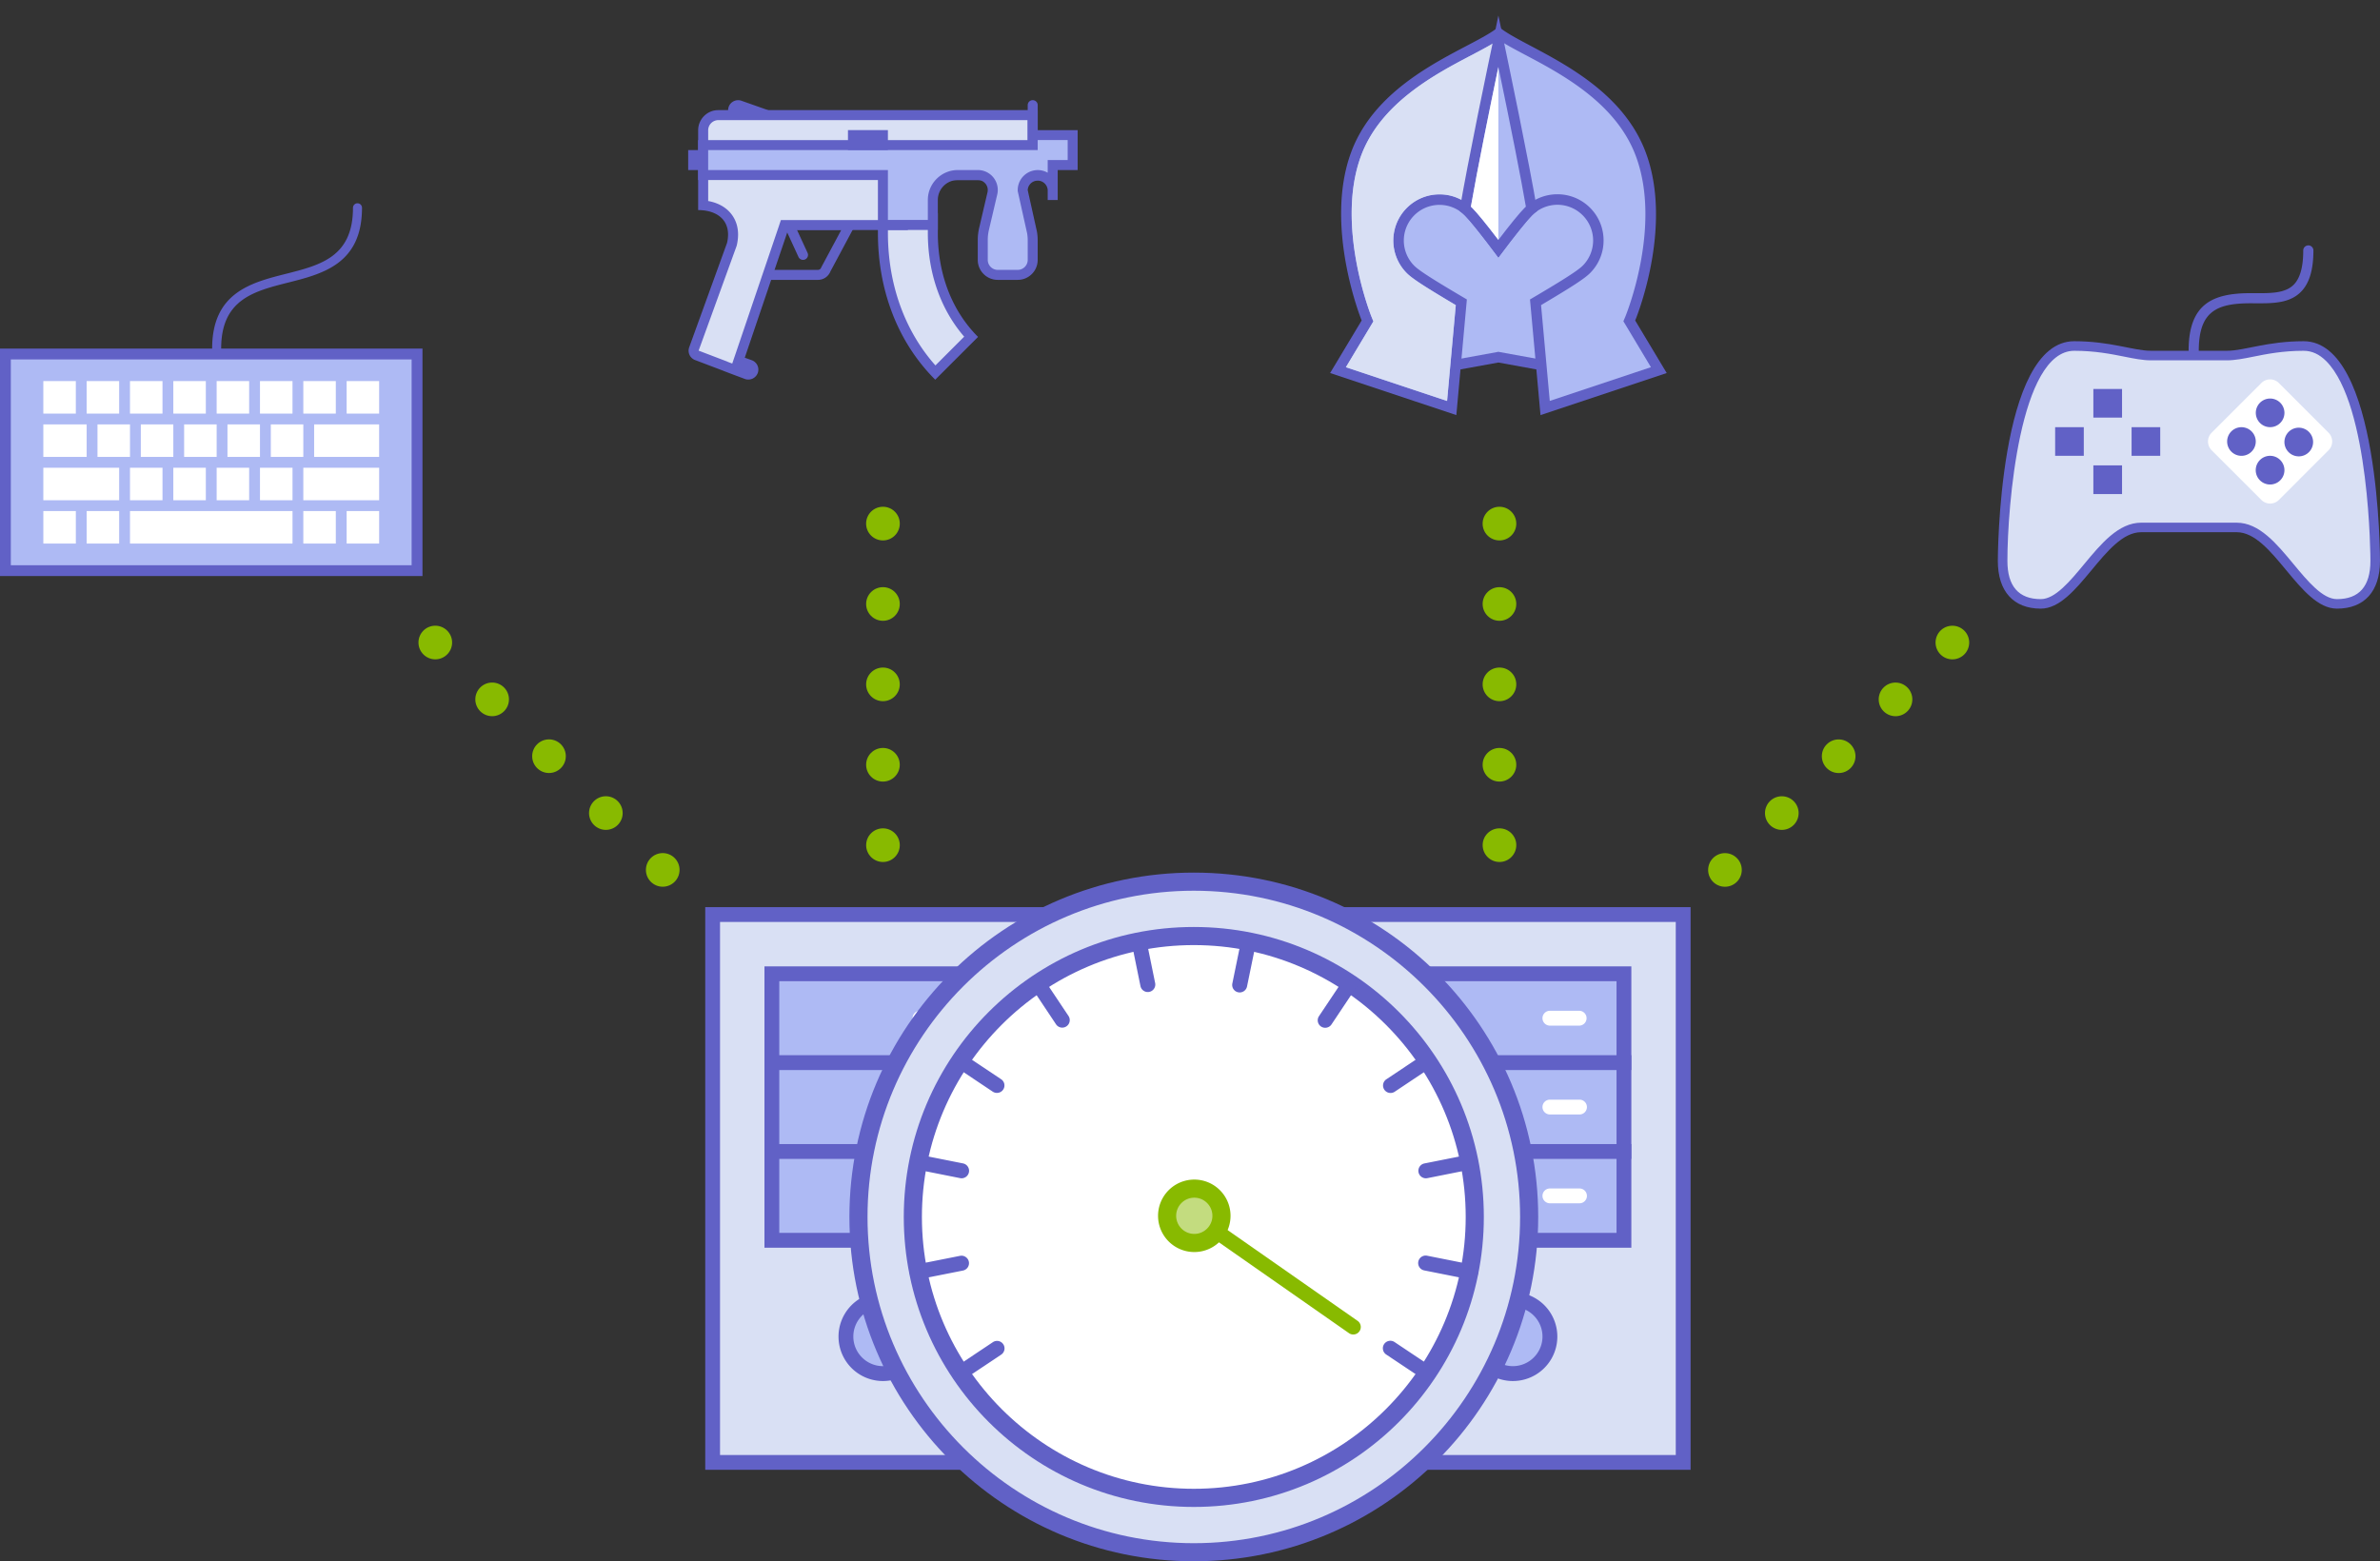 <svg version="1.1" id="Layer_1" xmlns="http://www.w3.org/2000/svg" x="0" y="0" width="123.53" height="81.051" viewBox="127.438 108.643 123.53 81.051" xml:space="preserve"><rect x="127.438" y="108.643" width="123.53" height="81.051" fill="#333333" stroke="none"/><g fill="#88BA00"><circle cx="211.066" cy="159.706" r=".873"/><circle cx="214.018" cy="156.754" r=".873"/><circle cx="216.969" cy="153.804" r=".873"/><circle cx="219.92" cy="150.852" r=".873"/><circle cx="222.871" cy="147.901" r=".873"/><circle cx="225.822" cy="144.95" r=".873"/><circle cx="228.773" cy="141.999" r=".873"/></g><g fill="#88BA00"><circle cx="173.266" cy="160.864" r=".873"/><circle cx="173.266" cy="156.69" r=".873"/><circle cx="173.267" cy="152.518" r=".873"/><circle cx="173.266" cy="148.344" r=".873"/><circle cx="173.266" cy="144.17" r=".873"/><circle cx="173.266" cy="139.997" r=".873"/><circle cx="173.266" cy="135.824" r=".874"/></g><g fill="#88BA00"><circle cx="205.265" cy="160.864" r=".873"/><circle cx="205.265" cy="156.69" r=".873"/><circle cx="205.266" cy="152.518" r=".873"/><circle cx="205.265" cy="148.344" r=".873"/><circle cx="205.265" cy="144.17" r=".873"/><circle cx="205.265" cy="139.997" r=".873"/><circle cx="205.265" cy="135.824" r=".874"/></g><g fill="#88BA00"><circle cx="167.738" cy="159.704" r=".873"/><circle cx="161.836" cy="153.802" r=".873"/><circle cx="158.884" cy="150.851" r=".873"/><circle cx="155.933" cy="147.899" r=".873"/><circle cx="152.982" cy="144.949" r=".873"/><circle cx="150.031" cy="141.998" r=".873"/></g><g id="surface1_9_"><path fill="#D9E0F4" d="M164.425 156.119h17.68v28.44h-17.68v-28.44z"/><path fill="#6161C6" d="M181.721 156.504v27.673H164.81v-27.673h16.911m.77-.769h-18.449v29.209h18.447v-29.209h.002z"/><path fill="#AEBAF4" d="M167.499 159.194h11.531v13.837h-11.531v-13.837z"/><path fill="#6161C6" d="M178.646 159.579v13.066h-10.761v-13.066h10.761m.767-.769h-12.297v14.605h12.299V158.81h-.002z"/><path fill="#6161C6" d="M179.413 163.421v.771h-12.297v-.771h12.297zm0 4.614v.769h-12.297v-.769h12.297z"/><path fill="#FFF" d="M174.803 166.113c0-.214.173-.384.385-.384h1.537a.384.384 0 110 .769h-1.537a.386.386 0 01-.385-.385zm0 4.611c0-.213.173-.384.385-.384h1.537a.384.384 0 010 .769h-1.537a.386.386 0 01-.385-.385zm0-9.224c0-.213.173-.385.385-.385h1.537a.386.386 0 010 .771h-1.537a.386.386 0 01-.385-.386z"/><path fill="#AEBAF4" d="M175.188 178.027a1.923 1.923 0 01-3.844 0 1.922 1.922 0 113.844 0z"/><path fill="#6161C6" d="M173.266 176.489c.847 0 1.537.689 1.537 1.538 0 .846-.69 1.536-1.537 1.536s-1.537-.69-1.537-1.536c0-.846.69-1.538 1.537-1.538m0-.767a2.307 2.307 0 10.002 4.614 2.307 2.307 0 00-.002-4.614z"/></g><g id="surface1_1_"><path fill="#D9E0F4" d="M197.12 156.119h17.68v28.44h-17.68v-28.44z"/><path fill="#6161C6" d="M214.416 156.504v27.673h-16.911v-27.673h16.911m.771-.769h-18.449v29.209h18.447v-29.209h.002z"/><path fill="#AEBAF4" d="M200.194 159.194h11.531v13.837h-11.531v-13.837z"/><path fill="#6161C6" d="M211.342 159.579v13.066h-10.761v-13.066h10.761m.766-.769h-12.297v14.605h12.299V158.81h-.002z"/><path fill="#6161C6" d="M212.108 163.421v.771h-12.297v-.771h12.297zm0 4.614v.769h-12.297v-.769h12.297z"/><path fill="#FFF" d="M207.498 166.113c0-.214.173-.384.385-.384h1.537a.384.384 0 110 .769h-1.537a.386.386 0 01-.385-.385zm0 4.611c0-.213.173-.384.385-.384h1.537a.384.384 0 010 .769h-1.537a.386.386 0 01-.385-.385zm0-9.224c0-.213.173-.385.385-.385h1.537a.386.386 0 010 .771h-1.537a.386.386 0 01-.385-.386z"/><path fill="#AEBAF4" d="M207.883 178.027a1.923 1.923 0 01-3.844 0 1.922 1.922 0 113.844 0z"/><path fill="#6161C6" d="M205.961 176.489c.847 0 1.537.689 1.537 1.538 0 .846-.69 1.536-1.537 1.536s-1.537-.69-1.537-1.536c0-.846.69-1.538 1.537-1.538m0-.767a2.307 2.307 0 10.002 4.614 2.307 2.307 0 00-.002-4.614z"/></g><path fill="#D9E0F4" d="M189.4 189.223c-9.595 0-17.404-7.81-17.404-17.405 0-9.595 7.81-17.404 17.404-17.404 9.596 0 17.406 7.81 17.406 17.404.001 9.595-7.81 17.405-17.406 17.405z"/><path fill="#6161C6" d="M189.4 154.883c9.339 0 16.936 7.597 16.936 16.935 0 9.339-7.597 16.936-16.936 16.936-9.338 0-16.935-7.597-16.935-16.936.001-9.339 7.598-16.935 16.935-16.935m0-.941c-9.871 0-17.875 8.004-17.875 17.875 0 9.872 8.004 17.876 17.875 17.876 9.872 0 17.876-8.004 17.876-17.876 0-9.871-8.004-17.875-17.876-17.875z"/><path fill="#FFF" d="M189.4 186.4c-8.041 0-14.582-6.541-14.582-14.583 0-8.041 6.541-14.582 14.582-14.582 8.042 0 14.583 6.541 14.583 14.582 0 8.042-6.541 14.583-14.583 14.583z"/><path fill="#6161C6" d="M189.4 157.705c7.781 0 14.113 6.332 14.113 14.112 0 7.781-6.332 14.113-14.113 14.113-7.779 0-14.112-6.332-14.112-14.113 0-7.78 6.333-14.112 14.112-14.112m0-.94c-8.313 0-15.053 6.74-15.053 15.053s6.74 15.054 15.053 15.054 15.054-6.74 15.054-15.054c0-8.313-6.74-15.053-15.054-15.053z"/><path fill="#88BA00" d="M189.987 171.824a.388.388 0 01.291.063l7.636 5.334a.39.39 0 01-.446.639l-7.636-5.334a.39.39 0 01.155-.702z"/><path fill="#C3DC7F" d="M187.89 171.751a1.411 1.411 0 112.823 0 1.411 1.411 0 01-2.823 0z"/><path fill="#88BA00" d="M189.426 172.699a.942.942 0 01-.941-.94c0-.519.423-.941.941-.941s.94.423.94.941c0 .517-.423.94-.94.94m0 .941a1.88 1.88 0 100-3.762 1.88 1.88 0 000 3.762z"/><path fill="#6161C6" d="M187.012 160.142a.389.389 0 01-.381-.312l-.467-2.289a.388.388 0 11.763-.155l.467 2.289a.39.39 0 01-.382.467zm14.435 9.669a.389.389 0 01-.075-.771l2.308-.459a.388.388 0 11.151.763l-2.308.46a.477.477 0 01-.076.007zm-26.401 5.252a.388.388 0 01-.075-.77l2.297-.456a.391.391 0 01.457.306.39.39 0 01-.307.458l-2.297.455a.388.388 0 01-.075.007zm21.176-13.066a.387.387 0 01-.323-.604l1.309-1.959a.387.387 0 01.539-.107c.179.12.227.361.107.539l-1.308 1.959a.388.388 0 01-.324.172zm5.346 18.339a.39.39 0 01-.215-.065l-1.967-1.312a.388.388 0 11.433-.647l1.966 1.313a.387.387 0 01-.217.711zm-22.388-14.958a.394.394 0 01-.215-.064l-1.948-1.302a.386.386 0 01-.107-.539.387.387 0 01.539-.107l1.948 1.301a.387.387 0 01-.217.711zm3.393-3.388a.39.39 0 01-.324-.173l-1.301-1.952a.388.388 0 11.646-.432l1.302 1.951a.39.39 0 01-.323.606zm17.041 3.392a.388.388 0 01-.217-.712l1.956-1.305a.389.389 0 01.432.646l-1.955 1.305a.383.383 0 01-.216.066zm-22.381 14.954a.39.39 0 01-.217-.712l1.955-1.305a.388.388 0 11.433.646l-1.956 1.305a.378.378 0 01-.215.066zm14.55-20.173a.388.388 0 01-.382-.467l.474-2.312a.39.39 0 01.763.156l-.475 2.312a.388.388 0 01-.38.311zm11.973 14.9a.333.333 0 01-.076-.008l-2.312-.46a.389.389 0 11.151-.763l2.312.46a.388.388 0 01-.075.771zm-26.402-5.252a.512.512 0 01-.077-.007l-2.307-.46a.389.389 0 01.151-.763l2.308.459a.39.39 0 01-.075.771z"/><g id="surface1_2_"><path fill="#6161C6" d="M165.959 113.887h-.002a.52.52 0 00-.727.474v1.556h2.073v-1.556l-1.344-.474z"/><path fill="#D9E0F4" d="M175.98 127.985c-1.752-1.856-2.717-4.417-2.717-7.245v-.778h2.592v.778c0 2.104.703 4.009 1.982 5.389l-1.857 1.856z"/><path fill="#6161C6" d="M175.596 120.223v.518c0 2.079.667 3.968 1.886 5.379l-1.492 1.493c-1.594-1.792-2.466-4.211-2.466-6.872v-.518h2.072m.518-.52h-3.109v1.037c0 2.934 1.001 5.64 2.974 7.614l2.223-2.221c-1.382-1.384-2.087-3.294-2.087-5.394v-1.036zm-5.01.876l-1.025 1.914-.012.024-.012.026a.172.172 0 01-.16.109h-2.735l-.375-1.12v-.954h4.319m.865-.516h-5.701v1.556l.518 1.554h3.11a.692.692 0 00.642-.436l1.431-2.674z"/><path fill="#66798F" d="M168.468 120.463l.65 1.413-.65-1.413z"/><path fill="#6161C6" d="M168.468 120.204a.258.258 0 00-.235.368l.65 1.413a.26.26 0 00.344.125.257.257 0 00.125-.344l-.65-1.411a.254.254 0 00-.234-.151z"/><path fill="#D9E0F4" d="M166.28 128.087a.246.246 0 01-.086-.013 74.304 74.304 0 01-1.12-.424l-1.469-.56a.26.26 0 01-.152-.334l1.968-5.42c.168-.737-.037-1.184-.236-1.436-.273-.34-.712-.549-1.25-.6v-3.897c0-.433.349-.785.777-.785h16.327v3.117H174.3v2.593h-6.146l-2.388 7.039.603.217a.26.26 0 01.156.332.258.258 0 01-.245.171z"/><path fill="#6161C6" d="M180.779 114.878v2.599h-6.737v2.591h-6.074l-.117.354-2.247 6.624-.16.469c-.112-.039-.196-.074-.239-.09l-.01-.007-.047-.019-1.449-.554 1.966-5.419.01-.03.008-.031c.183-.809-.06-1.329-.298-1.625-.273-.344-.687-.572-1.19-.661v-3.674a.53.53 0 01.519-.526h16.065m.519-.519h-16.586c-.571 0-1.037.475-1.037 1.043v4.146c.995 0 1.76.55 1.501 1.698l-1.964 5.418a.52.52 0 00.299.668l1.452.551c.03.019 1.143.434 1.143.434a.523.523 0 00.663-.314.519.519 0 00-.313-.662l-.362-.13 2.247-6.627h6.22v-2.592h6.738v-3.633z"/><path fill="#AEBAF4" d="M179.225 122.912a.777.777 0 01-.777-.777v-1.036c0-.205.023-.407.075-.608l.42-1.8a.777.777 0 00-.755-.961h-1.036c-.715 0-1.296.581-1.296 1.296v1.296h-2.592v-2.592h-9.329v-.518h-.518v-.52h.518v-.519h17.104v-2.072 1.555h2.072v1.556h-1.036v1.295a.777.777 0 10-1.554 0v.027l.488 2.193c.016.111.03.241.03.371v1.036c0 .43-.349.777-.778.777h-1.036z"/><path fill="#6161C6" d="M182.854 115.916v1.035h-1.037v.659a1.039 1.039 0 00-1.556.896v.057l.013.057.478 2.147c.018.128.028.233.028.331v1.036a.52.52 0 01-.519.519h-1.036a.52.52 0 01-.519-.519v-1.036c0-.184.022-.364.068-.551l.42-1.789a1.033 1.033 0 00-1.006-1.288h-1.036c-.856 0-1.556.698-1.556 1.555v1.036h-2.072v-2.591h-9.33v-1.037h17.104v-.518h1.556m-1.815-2.073a.26.26 0 00-.26.26v1.814h-17.104v.518h-.518v1.037h.518v.518h9.33v2.591h3.109v-1.554c0-.573.464-1.037 1.037-1.037h1.036c.339 0 .586.318.503.644l-.42 1.799a2.778 2.778 0 00-.083.668v1.036c0 .573.465 1.036 1.037 1.036h1.036c.574 0 1.037-.463 1.037-1.036V121.1c0-.145-.015-.285-.037-.428l-.481-2.164a.52.52 0 011.038 0v.519h.519v-1.555h1.036v-2.073h-2.073v-1.296a.261.261 0 00-.26-.261z"/><path fill="#6161C6" d="M171.45 115.397h2.073v1.036h-2.073v-1.036z"/></g><g id="surface1_3_"><path fill="#AEBAF4" d="M205.209 127.186l-5.729 1.04.073-11.097h11.311l.074 11.097-5.729-1.04z"/><path fill="#6161C6" d="M210.594 117.402l.069 10.497-5.354-.974-.1-.019-.098.019-5.357.974.07-10.497h10.77m.543-.547h-11.854l-.078 11.699 6.004-1.092 6.006 1.092-.078-11.699z"/><path fill="#AEBAF4" d="M207.134 124.334c1.479-.872 2.341-1.407 2.639-1.705a2.125 2.125 0 10-3.005-3.005c-.277.274-.801.923-1.559 1.925-.756-1.002-1.28-1.646-1.554-1.921a2.113 2.113 0 00-1.505-.623 2.125 2.125 0 00-1.5 3.628c.296.296 1.124.81 2.634 1.701l-.499 5.489-5.899-1.966 1.532-2.554-.051-.126c-.021-.049-1.921-4.813-.545-8.537 1.054-2.847 3.947-4.366 5.864-5.375.644-.338 1.175-.616 1.54-.888.361.269.889.548 1.526.888 1.905 1.009 4.779 2.53 5.843 5.375 1.412 3.774-.521 8.486-.541 8.535l-.053.128 1.532 2.554-5.9 1.968-.499-5.491z"/><path fill="#6161C6" d="M205.227 110.71c.363.245.839.496 1.398.793 1.868.99 4.688 2.485 5.715 5.231 1.375 3.67-.518 8.287-.536 8.334l-.107.254.144.236 1.286 2.147-5.251 1.751-.452-4.974c1.634-.968 2.264-1.381 2.544-1.663a2.38 2.38 0 00.701-1.694c0-.64-.249-1.244-.701-1.696a2.389 2.389 0 00-1.697-.701c-.64 0-1.243.249-1.696.701-.255.259-.713.818-1.364 1.67-.649-.852-1.105-1.41-1.362-1.664a2.376 2.376 0 00-1.696-.705c-.64 0-1.242.25-1.694.705a2.396 2.396 0 000 3.39c.277.277.908.69 2.54 1.658l-.452 4.974-5.25-1.751 1.287-2.147.139-.232-.103-.253c-.018-.049-1.88-4.71-.538-8.341 1.017-2.747 3.854-4.239 5.733-5.225.565-.299 1.044-.55 1.412-.798m0-.683c-1.237 1.094-6.169 2.485-7.66 6.519-1.431 3.872.546 8.734.546 8.734l-1.638 2.728 6.552 2.184.546-6.004c-1.534-.904-2.447-1.464-2.73-1.749a1.851 1.851 0 112.619-2.618c.264.261.81.93 1.749 2.185.942-1.255 1.49-1.927 1.752-2.188a1.85 1.85 0 012.621 0 1.852 1.852 0 010 2.619c-.286.285-1.2.848-2.734 1.752l.546 6.004 6.551-2.184-1.637-2.728s2.012-4.813.545-8.734c-1.509-4.028-6.39-5.426-7.628-6.52z"/><path fill="#D9E0F4" d="M203.813 111.508c-1.879.985-4.717 2.478-5.733 5.227-1.342 3.631.521 8.294.538 8.339l.103.253-.14.234-1.288 2.146 5.252 1.751.452-4.974c-1.632-.968-2.263-1.381-2.54-1.658a2.396 2.396 0 011.694-4.091 2.38 2.38 0 011.696.701c.257.254.713.813 1.362 1.664v-10.379c-.364.243-.837.492-1.396.787z"/><path fill="#AEBAF4" d="M205.209 121.549c-.742-.981-1.276-1.646-1.554-1.923a2.373 2.373 0 00-.169-.151c.405-2.364 1.31-6.723 1.723-8.691.619 2.942 1.366 6.604 1.724 8.691a1.932 1.932 0 00-.165.146c-.279.281-.817.946-1.559 1.928z"/><path fill="#6161C6" d="M205.209 112.118c.67 3.222 1.167 5.742 1.427 7.252-.019.02-.041.039-.061.059-.266.267-.724.825-1.366 1.669-.641-.843-1.099-1.4-1.359-1.662-.022-.023-.046-.044-.067-.065.337-1.945.981-5.105 1.426-7.253m0-2.67s-.055.262-.146.71c-.394 1.861-1.453 6.933-1.874 9.438.098.066.187.138.274.225.262.261.808.928 1.745 2.185.939-1.257 1.49-1.929 1.752-2.19.082-.081.177-.158.269-.219-.421-2.516-1.491-7.625-1.877-9.467-.086-.432-.143-.682-.143-.682z"/><path fill="#FFF" d="M205.209 112.118c-.445 2.147-1.089 5.308-1.427 7.252.021.021.045.042.067.065.261.262.719.819 1.359 1.662v-8.979z"/></g><g id="surface1_4_"><path fill="#AEBAF4" d="M127.718 127.021h21.367v11.245h-21.367v-11.245z"/><path fill="#6161C6" d="M148.803 127.302v10.684H128v-10.684h20.803m.563-.563h-21.929v11.808h21.929v-11.808z"/><path fill="#6161C6" d="M138.683 126.974a.233.233 0 01-.234-.234c0-2.913 2.036-3.428 3.831-3.882 1.789-.452 3.479-.879 3.479-3.428a.234.234 0 11.468 0c0 2.913-2.036 3.428-3.832 3.882-1.788.452-3.478.88-3.478 3.428a.234.234 0 01-.234.234z"/><path fill="#FFF" d="M134.185 135.173h8.435v1.688h-8.435v-1.688zm8.996 0h1.687v1.688h-1.687v-1.688zm2.249 0h1.687v1.688h-1.687v-1.688zm-13.494 0h1.687v1.688h-1.687v-1.688zm-2.249 0h1.687v1.688h-1.687v-1.688zm13.494-2.248h3.936v1.687h-3.936v-1.687zm-2.249 0h1.688v1.687h-1.688v-1.687zm-2.249 0h1.687v1.687h-1.687v-1.687zm-2.249 0h1.687v1.687h-1.687v-1.687zm-2.249 0h1.687v1.687h-1.687v-1.687zm-4.498 0h3.936v1.687h-3.936v-1.687zm0-2.25h2.249v1.687h-2.249v-1.687zm5.06 0h1.687v1.687h-1.687v-1.687zm2.248 0h1.688v1.687h-1.688v-1.687zm2.25 0h1.687v1.687h-1.687v-1.687zm2.249 0h1.687v1.687h-1.687v-1.687zm2.249 0h3.373v1.687h-3.373v-1.687zm1.687-2.249h1.687v1.688h-1.687v-1.688zm-2.249 0h1.687v1.688h-1.687v-1.688zm-2.249 0h1.688v1.688h-1.688v-1.688zm-2.249 0h1.687v1.688h-1.687v-1.688zm-2.249 0h1.687v1.688h-1.687v-1.688zm-2.249 0h1.687v1.688h-1.687v-1.688zm-2.249 0h1.687v1.688h-1.687v-1.688zm-2.249 0h1.687v1.688h-1.687v-1.688zm2.811 2.249h1.687v1.687h-1.687v-1.687z"/></g><g id="surface1_5_"><path fill="#D9E0F4" d="M248.735 139.993c-.866 0-1.673-.976-2.455-1.919-.836-1.006-1.698-2.049-2.752-2.049h-4.957c-1.057 0-1.925 1.044-2.761 2.055-.783.939-1.589 1.913-2.447 1.913-1.278 0-1.982-.793-1.982-2.233 0-3.103.67-11.157 3.718-11.157 1.098 0 1.961.174 2.656.313.495.098.925.185 1.312.185h3.966c.389 0 .816-.087 1.313-.185.694-.14 1.559-.313 2.655-.313.499 0 .941.201 1.352.61 2.355 2.36 2.366 10.466 2.366 10.547-.001 1.44-.704 2.233-1.984 2.233z"/><path fill="#6161C6" d="M247 126.853c.431 0 .815.175 1.176.536 2.28 2.285 2.295 10.29 2.295 10.371 0 1.315-.585 1.985-1.735 1.985-.75 0-1.52-.931-2.265-1.829-.872-1.052-1.772-2.139-2.942-2.139h-4.957c-1.173 0-2.077 1.09-2.952 2.144-.744.898-1.514 1.824-2.256 1.824-1.151 0-1.735-.67-1.735-1.985 0-2.829.64-10.907 3.471-10.907 1.072 0 1.923.169 2.606.306.511.103.951.189 1.361.189h3.966c.412 0 .852-.087 1.361-.189.682-.138 1.533-.306 2.606-.306m0-.497c-1.889 0-3.076.496-3.968.496h-3.965c-.891 0-2.077-.496-3.968-.496-3.967 0-3.967 11.403-3.967 11.403 0 1.588.816 2.48 2.231 2.48 1.938 0 3.318-3.968 5.208-3.968h4.958c1.89 0 3.257 3.968 5.207 3.968 1.416 0 2.232-.893 2.232-2.48 0 .001.019-11.403-3.968-11.403z"/><path fill="#6161C6" d="M241.297 127.115a.263.263 0 01-.263-.263c0-2.482 1.294-2.991 3.238-2.991l.233.001c.79.004 1.535.007 1.978-.433.336-.336.501-.919.501-1.784a.264.264 0 11.528 0c0 1.014-.215 1.718-.657 2.157-.597.596-1.484.591-2.351.586l-.231-.001c-1.759 0-2.711.394-2.711 2.465a.264.264 0 01-.265.263z"/><path fill="#FFF" d="M248.297 131.106a.643.643 0 010 .911l-2.578 2.579a.642.642 0 01-.908 0l-2.581-2.579a.643.643 0 010-.911l2.581-2.579a.64.64 0 01.908 0l2.578 2.579z"/><path fill="#6161C6" d="M246.008 130.075a.743.743 0 11-1.486 0 .743.743 0 011.486 0zm0 2.974a.745.745 0 11-1.49.003.745.745 0 011.49-.003zm1.487-1.486a.744.744 0 11-1.487-.001.744.744 0 011.487.001zm-2.975 0a.743.743 0 11-1.486 0 .743.743 0 011.486 0zm-8.43-2.728h1.489v1.488h-1.489v-1.488zm1.984 1.983h1.487v1.487h-1.487v-1.487zm-3.967 0h1.487v1.487h-1.487v-1.487zm1.983 1.983h1.489v1.489h-1.489v-1.489z"/></g></svg>